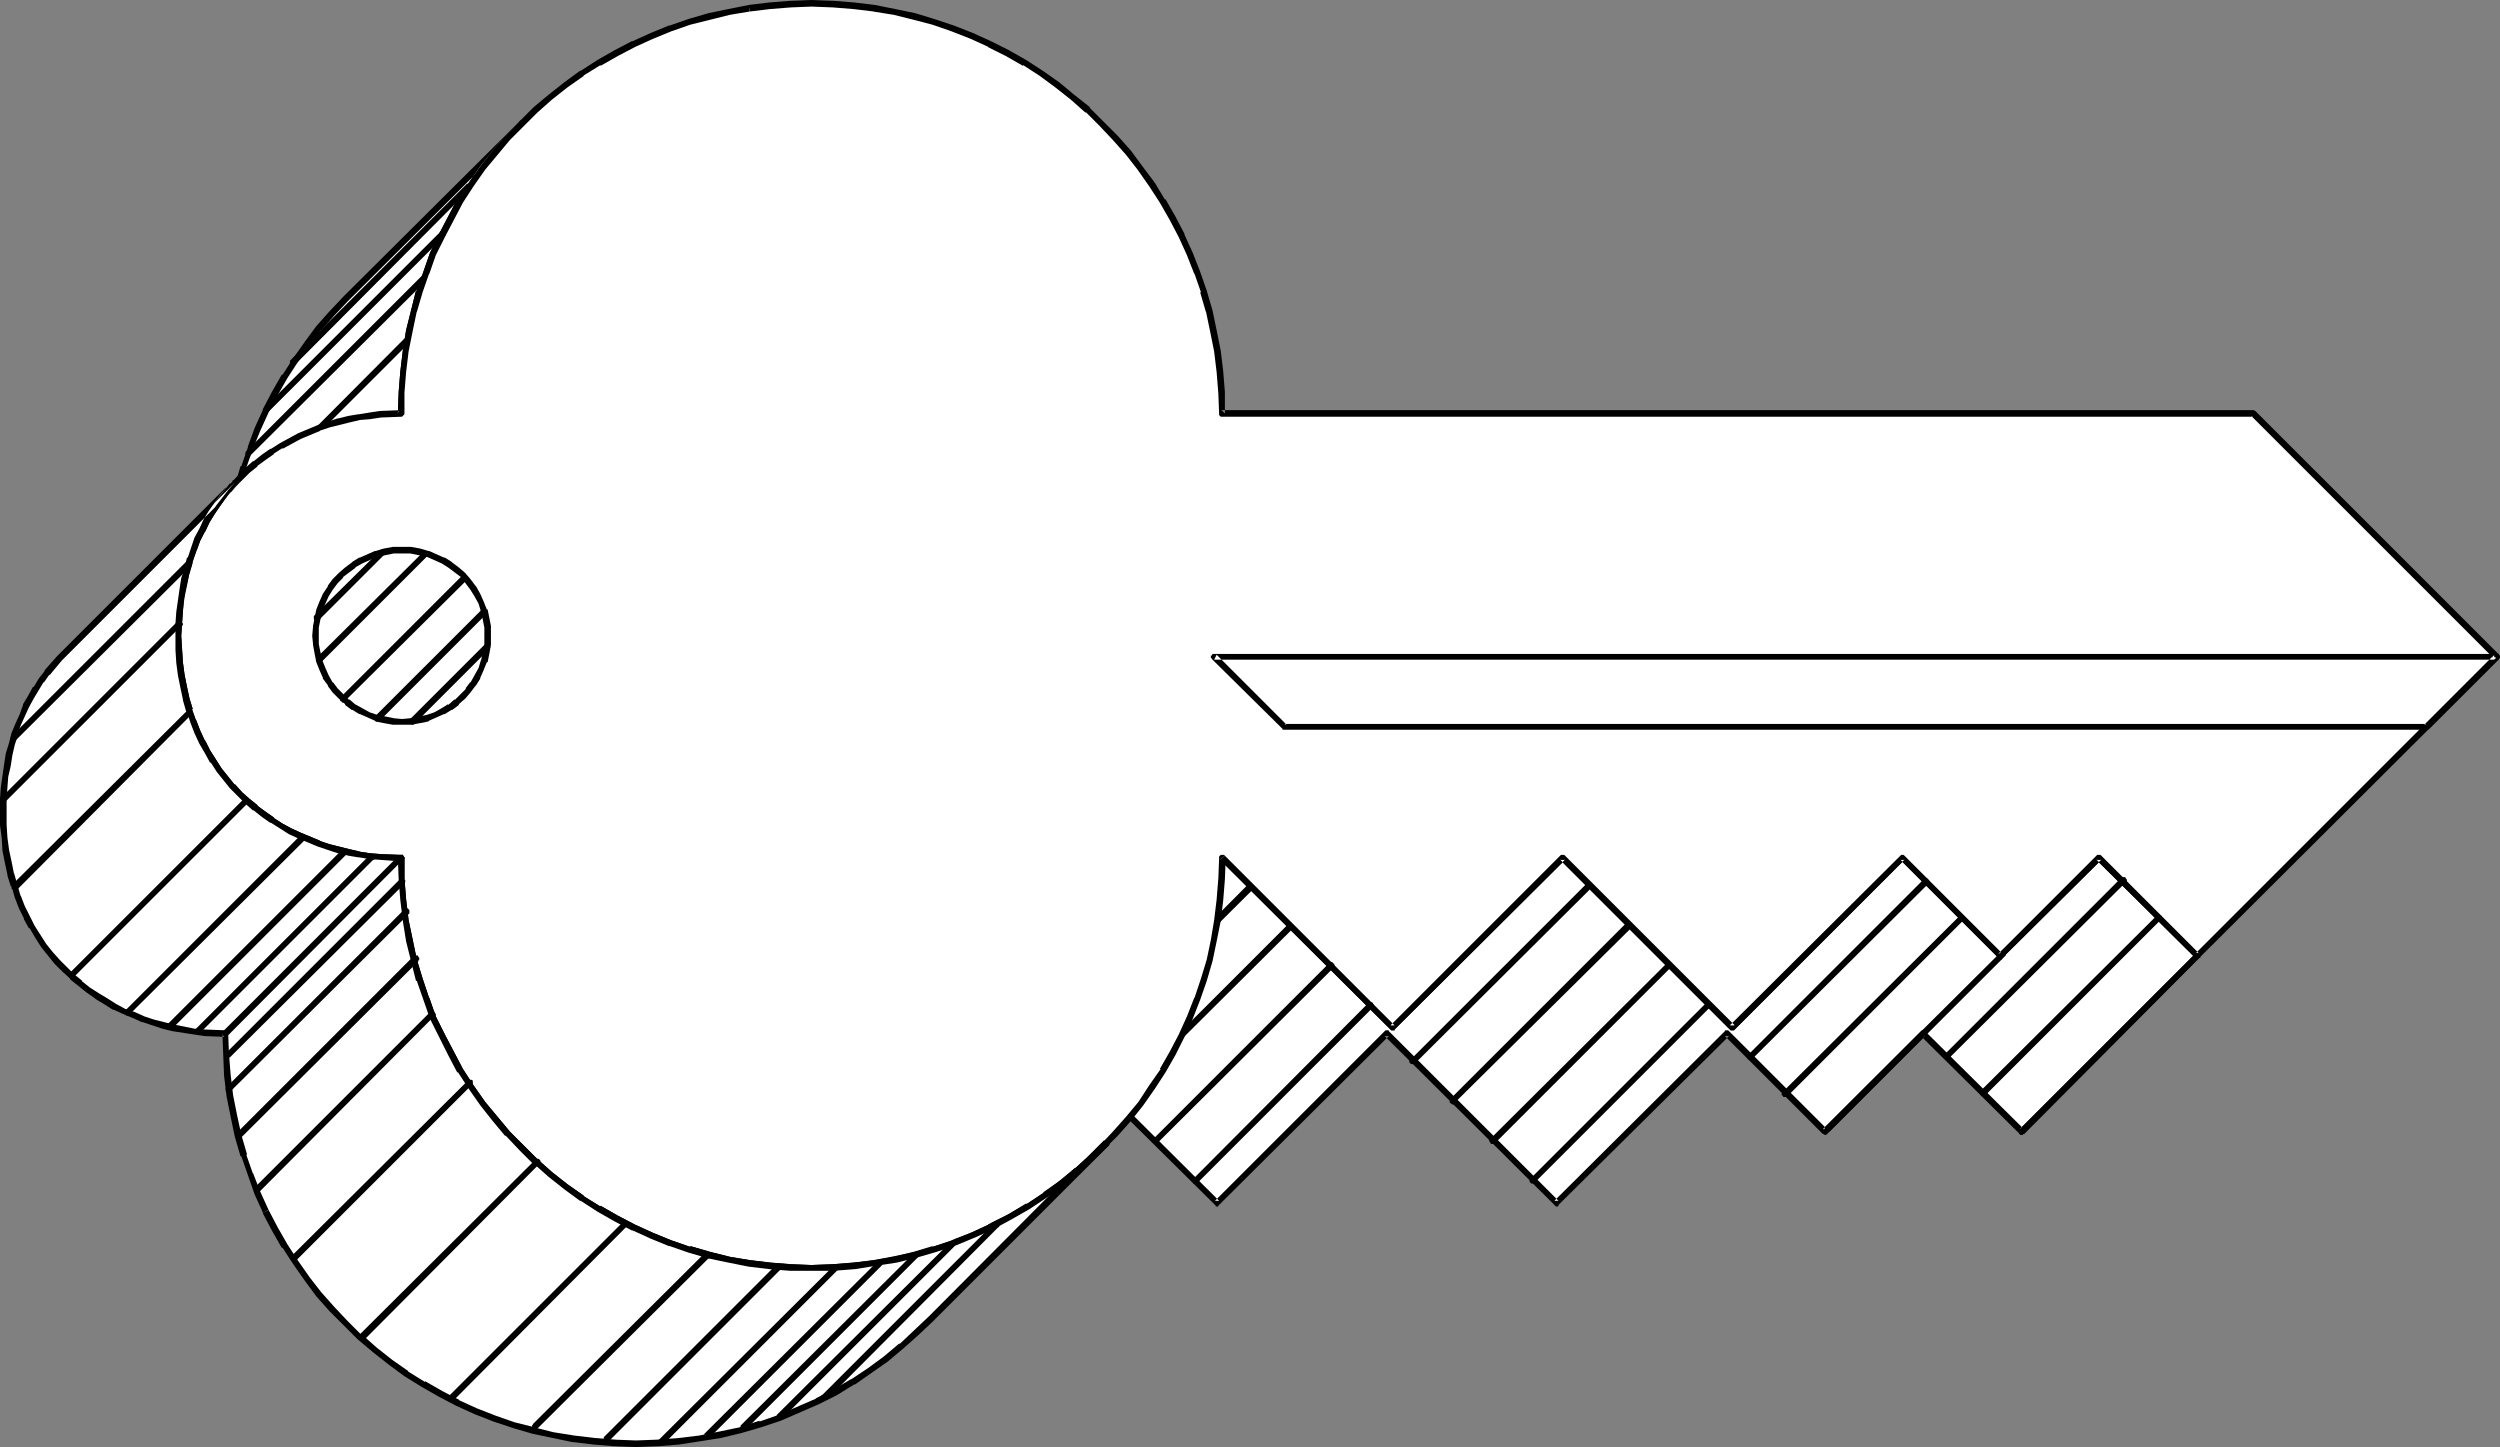 <?xml version="1.0" encoding="UTF-8" standalone="no"?>
<svg
   version="1.0"
   width="129.766mm"
   height="75.111mm"
   id="svg59"
   sodipodi:docname="Key 17.wmf"
   xmlns:inkscape="http://www.inkscape.org/namespaces/inkscape"
   xmlns:sodipodi="http://sodipodi.sourceforge.net/DTD/sodipodi-0.dtd"
   xmlns="http://www.w3.org/2000/svg"
   xmlns:svg="http://www.w3.org/2000/svg">
  <rect width="100%" height="100%" fill="#808080" stroke="none"/>
  <sodipodi:namedview
     id="namedview59"
     pagecolor="#ffffff"
     bordercolor="#000000"
     borderopacity="0.25"
     inkscape:showpageshadow="2"
     inkscape:pageopacity="0.0"
     inkscape:pagecheckerboard="0"
     inkscape:deskcolor="#d1d1d1"
     inkscape:document-units="mm" />
  <defs
     id="defs1">
    <pattern
       id="WMFhbasepattern"
       patternUnits="userSpaceOnUse"
       width="6"
       height="6"
       x="0"
       y="0" />
  </defs>
  <path
     style="fill:#ffffff;fill-opacity:1;fill-rule:evenodd;stroke:none"
     d="m 396.566,222.002 -19.23,-19.227 -19.23,19.227 -19.392,-19.227 -33.29,33.284 -33.29,-33.284 -33.451,33.284 -33.29,-33.284 34.421,-34.415 33.451,33.284 33.29,-33.284 33.29,33.284 33.29,-33.284 19.392,19.227 19.23,-19.227 19.23,19.227 z"
     id="path1" />
  <path
     style="fill:#000000;fill-opacity:1;fill-rule:evenodd;stroke:none"
     d="m 396.243,221.517 h 0.808 l -19.392,-19.227 v -0.162 h -0.162 -0.323 -0.162 l -0.162,0.162 -19.23,19.227 h 0.808 l -19.23,-19.227 -0.162,-0.162 h -0.162 -0.323 -0.162 v 0.162 l -33.451,33.284 h 0.808 l -33.29,-33.284 v -0.162 h -0.162 -0.323 -0.162 l -0.162,0.162 -33.29,33.284 h 0.808 l -33.451,-33.284 v 0.969 l 34.582,-34.577 h -0.97 l 33.451,33.284 0.162,0.162 v 0 h 0.485 0.162 v -0.162 l 33.451,-33.284 h -0.97 l 33.29,33.284 0.162,0.162 h 0.162 0.323 0.162 l 0.162,-0.162 33.29,-33.284 h -0.808 l 19.23,19.227 0.162,0.162 v 0.162 h 0.485 v -0.162 l 0.162,-0.162 19.392,-19.227 h -0.97 l 19.392,19.227 v -0.808 l -34.421,34.415 0.808,0.969 34.421,-34.577 h 0.162 v -0.162 -0.162 -0.162 -0.162 l -0.162,-0.162 -19.23,-19.227 -0.162,-0.162 h -0.162 -0.162 -0.162 -0.162 l -0.162,0.162 -19.23,19.227 h 0.808 l -19.23,-19.227 -0.162,-0.162 v 0 h -0.323 -0.162 v 0 l -0.162,0.162 -33.451,33.284 h 0.97 l -33.29,-33.284 -0.162,-0.162 h -0.162 -0.162 -0.162 -0.162 l -0.162,0.162 -33.29,33.284 h 0.808 l -33.29,-33.284 -0.162,-0.162 h -0.162 -0.162 -0.162 -0.162 l -0.162,0.162 -34.421,34.415 -0.162,0.162 v 0.162 0.162 0.162 0.162 l 0.162,0.162 33.451,33.123 0.162,0.162 v 0.162 h 0.162 0.323 v -0.162 l 0.162,-0.162 33.29,-33.123 h -0.808 l 33.29,33.123 0.162,0.162 0.162,0.162 h 0.162 0.162 l 0.162,-0.162 v -0.162 l 33.451,-33.123 h -0.808 l 19.23,19.227 h 0.162 l 0.162,0.162 h 0.162 0.162 l 0.162,-0.162 v 0 l 19.23,-19.227 h -0.808 l 19.392,19.227 v 0 l 0.162,0.162 h 0.162 0.162 l 0.162,-0.162 h 0.162 z"
     id="path2" />
  <path
     style="fill:#000000;fill-opacity:1;fill-rule:evenodd;stroke:none"
     d="m 245.955,174.338 0.162,-0.162 v -0.162 -0.323 -0.162 l -0.323,-0.323 h -0.162 -0.323 -0.162 l -0.162,0.162 -34.259,34.415 -0.162,0.162 h -0.162 v 0.485 l 0.162,0.162 0.162,0.162 h 0.162 0.323 0.162 l 0.162,-0.162 z"
     id="path3" />
  <path
     style="fill:#000000;fill-opacity:1;fill-rule:evenodd;stroke:none"
     d="m 253.712,182.093 0.162,-0.162 v -0.162 -0.323 -0.162 l -0.162,-0.162 -0.162,-0.162 h -0.323 l -0.162,0.162 h -0.162 l -34.421,34.415 -0.162,0.162 v 0.162 0.323 0.162 l 0.323,0.162 v 0.162 h 0.485 v -0.162 l 0.162,-0.162 z"
     id="path4" />
  <path
     style="fill:#ffffff;fill-opacity:1;fill-rule:evenodd;stroke:none"
     d="m 102.293,24.236 -2.747,2.908 -2.424,2.747 -2.424,3.07 -2.262,3.231 -2.101,3.231 -1.939,3.393 -1.778,3.393 -1.616,3.555 -1.454,3.716 -1.293,3.716 -1.131,3.878 -0.808,3.878 -0.808,3.878 -0.485,4.039 -0.162,4.201 -0.162,4.039 -34.421,34.415 v -4.201 l 0.323,-4.039 0.485,-4.039 0.808,-3.878 0.808,-3.878 1.131,-3.878 1.293,-3.716 1.454,-3.716 1.616,-3.555 1.778,-3.393 1.939,-3.393 2.101,-3.231 2.262,-3.231 2.262,-3.07 2.586,-2.908 2.747,-2.747 z"
     id="path5" />
  <path
     style="fill:#000000;fill-opacity:1;fill-rule:evenodd;stroke:none"
     d="m 102.777,24.721 -0.97,-0.808 -2.586,2.747 h -0.162 l -2.424,2.908 v 0 l -2.424,3.07 -2.262,3.231 v 0 l -2.101,3.231 h -0.162 l -1.778,3.393 -1.778,3.393 V 46.048 l -1.778,3.555 -1.293,3.716 v 0 l -1.293,3.716 h -0.162 l -0.97,3.878 v 0 l -0.97,3.878 -0.646,4.039 v 0 l -0.485,4.039 -0.323,4.039 v 0.162 l -0.162,4.039 0.162,-0.485 -34.421,34.577 0.97,0.323 0.162,-4.201 v 0.162 l 0.323,-4.039 0.485,-4.039 v 0 l 0.808,-3.878 0.808,-3.878 v 0 l 1.131,-3.878 h -0.162 l 1.293,-3.716 v 0 l 1.454,-3.555 1.616,-3.555 v 0 l 1.778,-3.393 1.939,-3.393 v 0 l 2.101,-3.231 v 0 l 2.262,-3.231 2.262,-3.07 v 0.162 l 2.586,-2.908 v 0 L 68.195,59.136 102.777,24.721 101.808,23.913 67.387,58.166 64.64,61.075 v 0 l -2.586,2.908 v 0 l -2.262,3.07 -2.262,3.231 v 0 l -2.101,3.231 h -0.162 l -1.939,3.393 -1.778,3.393 v 0.162 l -1.616,3.555 -1.293,3.555 v 0.162 l -1.293,3.716 h -0.162 l -1.131,3.878 v 0 l -0.808,3.878 -0.808,4.039 v 0 l -0.485,4.039 -0.162,4.039 v 0 l -0.162,4.201 v 0.162 0.162 l 0.162,0.162 0.162,0.162 v 0 h 0.323 0.162 v 0 l 0.162,-0.162 34.421,-34.415 0.162,-0.162 0.162,-0.162 v -0.162 -4.039 0 l 0.323,-4.039 0.485,-4.039 v 0 l 0.808,-3.878 0.808,-4.039 v 0.162 l 1.131,-3.878 v 0 l 1.293,-3.716 v 0.162 l 1.293,-3.716 1.778,-3.555 v 0 l 1.778,-3.393 1.778,-3.393 v 0 l 2.101,-3.231 v 0 l 2.262,-3.07 2.424,-3.07 v 0 l 2.424,-2.908 v 0 l 2.747,-2.747 v -0.162 l 0.162,-0.162 V 24.236 24.074 l -0.162,-0.162 v 0 l -0.162,-0.162 -0.162,-0.162 h -0.162 -0.162 l -0.162,0.162 -0.162,0.162 z"
     id="path6" />
  <path
     style="fill:#000000;fill-opacity:1;fill-rule:evenodd;stroke:none"
     d="M 44.925,100.983 H 44.763 v 0.162 0.323 0.162 l 0.323,0.323 v 0 h 0.485 v 0 L 45.733,101.791 80.154,67.376 80.315,67.215 V 67.053 66.73 66.568 L 80.154,66.407 79.992,66.245 h -0.485 v 0.162 h -0.162 z"
     id="path7" />
  <path
     style="fill:#000000;fill-opacity:1;fill-rule:evenodd;stroke:none"
     d="m 48.318,88.542 -0.162,0.162 v 0.162 0.323 0.162 l 0.323,0.162 h 0.162 0.323 0.162 V 89.35 L 83.709,54.935 V 54.773 h 0.162 v -0.485 h -0.162 l -0.162,-0.323 h -0.162 -0.323 -0.162 l -0.162,0.162 z"
     id="path8" />
  <path
     style="fill:#ffffff;fill-opacity:1;fill-rule:evenodd;stroke:none"
     d="m 239.814,168.359 -0.162,4.201 -0.323,4.039 -0.485,4.039 -0.646,3.878 -0.97,3.878 -1.131,3.878 -1.293,3.716 -1.293,3.716 -1.616,3.555 -1.778,3.393 -1.939,3.393 -2.262,3.231 -2.101,3.231 -2.424,2.908 -2.586,3.07 -2.586,2.747 -2.909,2.585 -2.909,2.585 -2.909,2.424 -3.232,2.262 -3.232,2.1 -3.394,1.777 -3.555,1.777 -3.555,1.777 -3.555,1.293 -3.878,1.293 -3.717,1.131 -3.878,0.808 -4.04,0.808 -4.04,0.485 -4.04,0.323 -4.202,0.162 -4.04,-0.162 -4.202,-0.323 -4.04,-0.485 -3.878,-0.808 -3.878,-0.808 -3.878,-1.131 -3.717,-1.293 -3.717,-1.293 -3.555,-1.777 -3.394,-1.777 -3.394,-1.777 -3.394,-2.1 -3.07,-2.262 -3.07,-2.424 -2.909,-2.585 -2.747,-2.585 -2.747,-2.747 -2.424,-3.07 -2.424,-2.908 -2.262,-3.231 -2.101,-3.231 -1.939,-3.393 -1.778,-3.393 -1.616,-3.555 -1.454,-3.716 -1.293,-3.716 -1.131,-3.878 -0.808,-3.878 -0.808,-3.878 -0.485,-4.039 -0.162,-4.039 -0.162,-4.201 -4.202,-0.162 -2.101,-0.323 -1.939,-0.162 -2.101,-0.485 -1.939,-0.485 -1.939,-0.646 -1.939,-0.646 -1.939,-0.646 -1.939,-0.808 -1.778,-0.969 -1.778,-0.969 -1.778,-1.131 -1.616,-1.131 -1.616,-1.293 -1.454,-1.293 -1.616,-1.454 -1.454,-1.454 -1.293,-1.616 -1.293,-1.616 -1.131,-1.777 -1.131,-1.777 -0.97,-1.939 -0.97,-1.939 -0.808,-2.1 -0.808,-2.262 -0.646,-2.1 -0.485,-2.424 -0.485,-2.262 -0.323,-2.585 -0.162,-2.585 v -2.585 -2.585 l 0.162,-2.585 0.323,-2.424 0.485,-2.424 0.485,-2.262 0.646,-2.262 0.808,-2.1 0.808,-2.1 0.97,-2.1 0.97,-1.939 1.131,-1.777 1.131,-1.777 1.293,-1.616 1.293,-1.616 1.454,-1.454 1.616,-1.454 1.454,-1.293 1.616,-1.293 1.616,-1.131 1.778,-1.131 1.778,-0.969 1.778,-0.969 1.939,-0.808 1.939,-0.646 1.939,-0.808 1.939,-0.485 1.939,-0.485 2.101,-0.323 1.939,-0.323 2.101,-0.323 4.202,-0.162 0.162,-4.201 0.162,-4.039 0.485,-4.039 0.808,-3.878 0.808,-3.878 1.131,-3.878 1.293,-3.716 1.454,-3.716 1.616,-3.555 1.778,-3.393 1.939,-3.393 2.101,-3.231 2.262,-3.231 2.424,-3.07 2.424,-2.908 2.747,-2.747 2.747,-2.585 2.909,-2.585 3.07,-2.424 3.07,-2.262 3.394,-2.1 3.394,-1.777 3.394,-1.777 3.555,-1.777 3.717,-1.293 3.717,-1.293 3.878,-1.131 3.878,-0.969 3.878,-0.646 4.04,-0.485 4.202,-0.323 4.04,-0.162 4.202,0.162 4.04,0.323 4.04,0.485 4.04,0.646 3.878,0.969 3.717,1.131 3.717,1.293 3.717,1.293 3.555,1.777 3.555,1.777 3.394,1.777 3.232,2.1 3.232,2.262 2.909,2.424 2.909,2.585 2.747,2.585 2.747,2.747 2.586,2.908 2.262,3.07 2.262,3.231 2.101,3.231 1.939,3.393 1.778,3.393 1.616,3.555 1.454,3.716 1.293,3.716 1.131,3.878 0.808,3.878 0.808,3.878 0.485,4.039 0.323,4.039 v 4.201 H 441.976 l 47.834,47.826 -58.822,58.651 -19.23,-19.227 -19.23,19.227 -19.392,-19.227 -33.29,33.284 -33.29,-33.284 -33.29,33.284 z"
     id="path9" />
  <path
     style="fill:#000000;fill-opacity:1;fill-rule:evenodd;stroke:none"
     d="m 240.299,167.875 -0.162,-0.162 h -0.162 -0.323 -0.162 l -0.323,0.323 v 0.162 0.162 l -0.162,4.201 v -0.162 l -0.323,4.039 -0.485,4.039 v 0 l -0.646,3.878 -0.808,3.878 v 0 l -1.131,3.716 v 0 l -1.293,3.878 v -0.162 l -1.454,3.716 -1.616,3.555 v 0 l -1.778,3.393 -1.939,3.393 h 0.162 l -2.262,3.231 -2.101,3.231 -2.424,2.908 v 0 l -2.586,2.908 v 0 l -2.586,2.747 -2.747,2.747 v -0.162 l -2.909,2.585 v 0 l -3.07,2.424 -3.07,2.262 v 0 l -3.232,2.1 v -0.162 l -3.394,1.939 -3.555,1.777 h 0.162 l -3.555,1.616 -3.717,1.454 h 0.162 l -3.878,1.293 v -0.162 l -3.717,1.131 v 0 l -3.878,0.969 -4.04,0.646 h 0.162 l -4.04,0.485 -4.04,0.323 v 0 l -4.202,0.162 -4.04,-0.162 v 0 l -4.04,-0.323 -4.04,-0.485 v 0 l -3.878,-0.646 -3.878,-0.969 v 0 l -3.878,-1.131 v 0.162 l -3.717,-1.293 v 0 l -3.555,-1.454 -3.555,-1.616 v 0 l -3.394,-1.777 -3.394,-1.939 v 0.162 l -3.394,-2.1 h 0.162 l -3.232,-2.262 -3.07,-2.424 -2.909,-2.585 0.162,0.162 -2.747,-2.747 -2.747,-2.747 v 0 l -2.424,-2.908 -2.424,-2.908 -2.262,-3.231 v 0 l -2.101,-3.231 v 0 l -1.778,-3.393 -1.778,-3.393 v 0 l -1.778,-3.555 -1.293,-3.716 v 0.162 l -1.293,-3.878 v 0 l -1.131,-3.716 v 0 l -0.808,-3.878 -0.808,-3.878 v 0 l -0.485,-4.039 -0.323,-4.039 v 0.162 -4.201 -0.162 l -0.162,-0.162 -0.162,-0.323 h -0.162 -0.162 l -4.202,-0.162 h 0.162 l -2.101,-0.162 -2.101,-0.323 h 0.162 l -2.101,-0.485 -1.939,-0.485 v 0 l -1.939,-0.485 v 0 l -1.939,-0.646 h 0.162 l -1.939,-0.808 -1.939,-0.808 v 0 l -1.778,-0.808 -1.778,-0.969 v 0 l -1.778,-1.131 h 0.162 l -1.616,-1.131 -1.778,-1.293 h 0.162 l -1.616,-1.293 v 0 l -1.454,-1.293 -1.454,-1.616 v 0.162 l -1.293,-1.616 -1.293,-1.616 -1.131,-1.777 v 0 l -1.131,-1.777 -0.97,-1.939 v 0.162 l -0.97,-2.1 -0.808,-2.1 v 0.162 l -0.808,-2.262 h 0.162 l -0.646,-2.1 v 0 l -0.485,-2.262 -0.485,-2.424 v 0 l -0.323,-2.424 -0.162,-2.585 v 0 l -0.162,-2.585 0.162,-2.585 v 0 l 0.162,-2.424 0.323,-2.585 v 0 l 0.485,-2.262 0.485,-2.424 v 0.162 l 0.646,-2.262 h -0.162 l 0.808,-2.1 v 0 l 0.808,-2.1 0.97,-1.939 v 0 l 0.97,-1.939 1.131,-1.777 v 0 l 1.131,-1.616 1.293,-1.777 1.293,-1.454 v 0 l 1.454,-1.454 1.454,-1.454 v 0 l 1.616,-1.293 h -0.162 l 1.778,-1.293 1.616,-1.131 H 53.651 l 1.778,-1.131 v 0.162 l 1.778,-0.969 1.778,-0.969 v 0 l 1.939,-0.808 1.939,-0.808 h -0.162 l 1.939,-0.646 v 0 l 1.939,-0.485 v 0 l 1.939,-0.485 2.101,-0.485 h -0.162 l 2.101,-0.162 2.101,-0.323 h -0.162 l 4.202,-0.162 h 0.162 l 0.162,-0.162 v 0 l 0.162,-0.162 0.162,-0.162 v -0.162 -4.201 0.162 l 0.323,-4.039 0.485,-4.039 v 0 l 0.808,-4.039 0.808,-3.878 v 0.162 l 1.131,-3.878 v 0 l 1.293,-3.716 v 0.162 l 1.293,-3.716 1.778,-3.555 v 0 l 1.778,-3.393 1.778,-3.393 v 0 l 2.101,-3.231 v 0 l 2.262,-3.231 2.424,-2.908 2.424,-2.908 v 0 l 2.747,-2.747 2.747,-2.747 -0.162,0.162 2.909,-2.585 3.07,-2.424 3.232,-2.262 h -0.162 l 3.394,-2.1 v 0.162 l 3.394,-1.939 3.394,-1.777 v 0 l 3.555,-1.616 3.555,-1.454 v 0 L 135.421,4.847 v 0 l 3.878,-0.969 v 0 l 3.878,-0.969 3.878,-0.646 v 0 l -0.162,-1.293 -4.04,0.808 -3.878,0.808 v 0 l -3.878,1.131 v 0 l -3.717,1.293 h -0.162 l -3.555,1.454 -3.555,1.616 h -0.162 l -3.394,1.777 -3.394,1.939 v 0 l -3.232,2.1 h -0.162 l -3.07,2.262 -3.07,2.424 -2.909,2.424 -0.162,0.162 -2.747,2.747 -2.586,2.747 h -0.162 l -2.424,2.908 -2.424,3.07 -2.262,3.231 v 0 l -2.101,3.231 h -0.162 l -1.778,3.393 -1.778,3.393 V 46.048 l -1.778,3.555 -1.293,3.716 v 0 l -1.293,3.716 h -0.162 l -0.97,3.878 v 0 l -0.97,3.878 -0.646,4.039 v 0 l -0.485,4.039 -0.323,4.039 v 0 l -0.162,4.201 0.646,-0.646 -4.202,0.162 v 0 l -2.101,0.323 -1.939,0.323 h -0.162 l -1.939,0.323 -1.939,0.485 h -0.162 l -1.939,0.646 v 0 L 62.378,83.372 v 0 l -1.939,0.808 -1.939,0.808 v 0 l -1.778,0.969 -1.778,0.969 v 0 l -1.778,1.131 h -0.162 l -1.616,1.131 -1.616,1.293 h -0.162 l -1.454,1.293 v 0 l -1.454,1.454 -1.454,1.616 h -0.162 l -1.293,1.616 -1.293,1.616 -1.131,1.777 h -0.162 l -0.97,1.939 -1.131,1.777 v 0.162 l -0.97,1.939 -0.808,2.1 v 0 l -0.646,2.262 h -0.162 l -0.646,2.1 v 0.162 l -0.485,2.262 -0.485,2.424 v 0 l -0.323,2.585 -0.162,2.424 v 0.162 2.585 2.585 0.162 l 0.162,2.585 0.323,2.424 v 0 l 0.485,2.424 0.485,2.262 v 0.162 l 0.646,2.262 h 0.162 l 0.646,2.1 v 0 l 0.808,2.1 0.97,2.1 v 0 l 1.131,1.939 0.97,1.777 h 0.162 l 1.131,1.777 1.293,1.616 1.293,1.616 0.162,0.162 1.454,1.454 1.454,1.454 v 0 l 1.454,1.293 h 0.162 l 1.616,1.293 1.616,1.131 h 0.162 l 1.778,1.131 v 0 l 1.778,1.131 1.778,0.808 v 0 l 1.939,0.808 1.939,0.808 v 0 l 1.939,0.646 v 0 l 1.939,0.646 h 0.162 l 1.939,0.485 1.939,0.323 h 0.162 l 1.939,0.323 2.101,0.162 v 0 l 4.202,0.323 -0.646,-0.646 0.162,4.201 v 0 l 0.323,4.039 0.485,4.039 v 0 l 0.646,4.039 0.97,3.878 v 0 l 0.97,3.878 h 0.162 l 1.293,3.716 v 0 l 1.293,3.716 1.778,3.555 v 0 l 1.778,3.555 1.778,3.393 h 0.162 l 2.101,3.231 v 0 l 2.262,3.231 2.424,3.07 2.424,2.908 h 0.162 l 2.586,2.747 2.747,2.747 h 0.162 l 2.909,2.585 3.07,2.424 3.07,2.262 h 0.162 l 3.232,2.1 v 0 l 3.394,1.939 3.394,1.777 h 0.162 l 3.555,1.616 3.555,1.454 h 0.162 l 3.717,1.293 v 0 l 3.878,1.131 v 0 l 3.878,0.808 4.04,0.808 v 0 l 4.04,0.485 4.04,0.323 h 0.162 4.04 4.202 0.162 l 4.04,-0.323 4.04,-0.485 v 0 l 4.04,-0.808 3.878,-0.808 v 0 l 3.717,-1.131 v 0 l 3.878,-1.293 v 0 l 3.717,-1.454 3.555,-1.616 v 0 l 3.555,-1.777 3.394,-1.939 v 0 l 3.232,-2.1 v 0 l 3.232,-2.262 3.07,-2.424 v 0 l 2.909,-2.585 v 0 l 2.747,-2.747 2.747,-2.747 v 0 l 2.586,-2.908 v 0 l 2.424,-3.07 2.262,-3.231 2.101,-3.231 v 0 l 1.939,-3.393 1.778,-3.555 v 0 l 1.616,-3.555 1.454,-3.716 v 0 l 1.293,-3.716 v 0 l 1.131,-3.878 v 0 l 0.808,-3.878 0.808,-4.039 v 0 l 0.485,-4.039 0.323,-4.039 v 0 l 0.162,-4.201 -1.131,0.323 z"
     id="path10" />
  <path
     style="fill:#000000;fill-opacity:1;fill-rule:evenodd;stroke:none"
     d="m 147.056,2.262 4.04,-0.485 4.04,-0.323 v 0 l 4.04,-0.162 4.202,0.162 v 0 l 4.04,0.323 4.04,0.485 h -0.162 l 4.04,0.646 3.878,0.969 v 0 l 3.717,0.969 v 0 l 3.717,1.293 v 0 l 3.717,1.454 3.555,1.616 h -0.162 l 3.555,1.777 3.394,1.939 v -0.162 l 3.232,2.1 v 0 l 3.07,2.262 3.07,2.424 2.909,2.585 v -0.162 l 2.747,2.747 2.586,2.747 v 0 l 2.586,2.908 2.262,2.908 2.262,3.231 v 0 l 2.101,3.231 v 0 l 1.939,3.393 1.778,3.393 v 0 l 1.616,3.555 1.454,3.716 v -0.162 l 1.293,3.716 h -0.162 l 1.131,3.878 V 61.075 l 0.808,3.878 0.808,4.039 v 0 l 0.485,4.039 0.323,4.039 v -0.162 l 0.162,4.201 v 0.162 0.162 l 0.323,0.323 h 0.162 202.323 l -0.323,-0.162 47.672,47.664 v -0.808 l -58.661,58.651 h 0.808 l -19.23,-19.227 -0.162,-0.162 h -0.162 -0.323 -0.162 l -0.162,0.162 -19.23,19.227 h 0.808 l -19.23,-19.227 -0.162,-0.162 v 0 h -0.485 v 0 l -0.162,0.162 -33.451,33.284 h 0.97 l -33.29,-33.284 -0.162,-0.162 h -0.162 -0.323 -0.162 l -0.162,0.162 -33.29,33.284 h 0.808 l -33.29,-33.284 -0.97,0.808 33.451,33.284 0.162,0.162 v 0 h 0.323 0.162 0.162 v -0.162 l 33.451,-33.284 h -0.97 l 33.29,33.284 0.162,0.162 h 0.162 0.162 0.162 0.162 l 0.162,-0.162 33.29,-33.284 h -0.808 l 19.23,19.227 0.162,0.162 v 0.162 h 0.323 0.162 v -0.162 l 0.162,-0.162 19.392,-19.227 h -0.97 l 19.392,19.227 v 0.162 l 0.162,0.162 h 0.162 0.162 l 0.162,-0.162 0.162,-0.162 58.822,-58.651 v -0.162 h 0.162 v -0.162 -0.323 h -0.162 V 128.451 L 442.46,80.625 h -0.162 V 80.464 h -0.323 -202.323 l 0.646,0.646 v -4.201 0 l -0.323,-4.039 -0.485,-4.039 v 0 l -0.808,-4.039 -0.808,-3.878 v 0 l -1.131,-3.878 v 0 l -1.293,-3.716 v 0 l -1.454,-3.716 -1.616,-3.555 v -0.162 l -1.778,-3.393 -1.939,-3.393 h -0.162 l -1.939,-3.231 v 0 l -2.424,-3.231 -2.262,-3.07 -2.586,-2.908 v 0 l -2.747,-2.747 -2.747,-2.747 v -0.162 l -3.07,-2.424 -2.909,-2.424 -3.232,-2.262 v 0 l -3.232,-2.1 v 0 l -3.394,-1.939 -3.555,-1.777 v 0 l -3.555,-1.616 -3.717,-1.454 v 0 l -3.878,-1.293 v 0 L 179.537,2.585 v 0 L 175.659,1.777 171.619,0.969 v 0 l -4.04,-0.485 -4.04,-0.323 h -0.162 L 159.176,0 l -4.04,0.162 h -0.162 l -4.04,0.323 -4.04,0.485 v 0 z"
     id="path11" />
  <path
     style="fill:#ffffff;fill-opacity:1;fill-rule:evenodd;stroke:none"
     d="m 78.861,141.538 h 1.778 l 1.616,-0.323 1.616,-0.323 1.616,-0.646 1.454,-0.646 1.293,-0.808 1.293,-0.969 1.293,-1.131 0.97,-1.293 0.97,-1.131 0.97,-1.454 0.646,-1.454 0.646,-1.616 0.323,-1.616 0.323,-1.777 v -1.616 -1.777 l -0.323,-1.616 -0.323,-1.616 -0.646,-1.616 -0.646,-1.454 -0.97,-1.293 -0.97,-1.293 -0.97,-1.293 -1.293,-0.969 -1.293,-0.969 -1.293,-0.969 -1.454,-0.646 -1.616,-0.646 -1.616,-0.323 -1.616,-0.323 h -1.778 -1.778 l -1.616,0.323 -1.616,0.323 -1.616,0.646 -1.454,0.646 -1.293,0.969 -1.293,0.969 -1.293,0.969 -1.131,1.293 -0.97,1.293 -0.808,1.293 -0.646,1.454 -0.646,1.616 -0.323,1.616 -0.323,1.616 -0.162,1.777 0.162,1.616 0.323,1.777 0.323,1.616 0.646,1.616 0.646,1.454 0.808,1.454 0.97,1.131 1.131,1.293 1.293,1.131 1.293,0.969 1.293,0.808 1.454,0.646 1.616,0.646 1.616,0.323 1.616,0.323 z"
     id="path12" />
  <path
     style="fill:#000000;fill-opacity:1;fill-rule:evenodd;stroke:none"
     d="m 78.861,142.185 h 1.778 v 0 l 1.778,-0.323 1.616,-0.323 0.162,-0.162 1.454,-0.646 1.454,-0.646 h 0.162 l 1.293,-0.808 h 0.162 l 1.293,-0.969 v -0.162 l 1.293,-1.131 0.97,-1.131 v 0 l 0.97,-1.293 0.162,-0.162 0.808,-1.293 v -0.162 l 0.646,-1.454 0.646,-1.616 h 0.162 l 0.323,-1.616 0.323,-1.777 v -0.162 -1.616 -1.777 -0.162 l -0.323,-1.616 -0.323,-1.616 h -0.162 l -0.646,-1.616 -0.646,-1.454 v 0 l -0.808,-1.454 -0.162,-0.162 -0.97,-1.293 -0.97,-1.131 -0.162,-0.162 -1.131,-0.969 -1.293,-0.969 -0.162,-0.162 -1.293,-0.808 h -0.162 l -1.454,-0.646 -1.454,-0.646 h -0.162 l -1.616,-0.485 -1.778,-0.323 v 0 h -1.778 -1.778 v 0 l -1.778,0.323 -1.616,0.485 h -0.162 l -1.454,0.646 -1.454,0.646 h -0.162 l -1.293,0.808 -0.162,0.162 -1.293,0.969 -1.131,0.969 -0.162,0.162 -1.131,1.131 v 0 l -0.97,1.293 v 0.162 l -0.97,1.454 v 0 l -0.646,1.454 -0.646,1.616 v 0 l -0.323,1.616 -0.323,1.616 v 0.162 l -0.162,1.777 0.162,1.616 v 0.162 l 0.323,1.777 0.323,1.616 v 0 l 0.646,1.616 0.646,1.454 v 0.162 l 0.97,1.293 v 0.162 l 0.97,1.293 v 0 l 1.131,1.131 1.293,1.131 v 0.162 l 1.293,0.969 h 0.162 l 1.293,0.808 h 0.162 l 1.454,0.646 1.454,0.646 0.162,0.162 1.616,0.323 1.778,0.323 v 0 h 1.778 v -1.131 l -1.778,-0.162 h 0.162 l -1.616,-0.323 -1.616,-0.323 v 0 l -1.454,-0.485 -1.454,-0.808 v 0 l -1.454,-0.808 0.162,0.162 -1.293,-1.131 v 0.162 l -1.131,-1.131 -1.131,-1.131 v 0 l -0.97,-1.293 v 0.162 l -0.808,-1.454 v 0 l -0.646,-1.454 -0.646,-1.616 0.162,0.162 -0.485,-1.616 -0.323,-1.616 v 0 -1.616 -1.777 0.162 l 0.323,-1.616 0.485,-1.616 -0.162,0.162 0.646,-1.616 0.646,-1.454 v 0 l 0.808,-1.293 v 0 l 0.97,-1.293 v 0 l 1.131,-1.131 h -0.162 l 1.293,-0.969 1.293,-0.969 h -0.162 l 1.454,-0.808 v 0 l 1.454,-0.646 1.454,-0.646 v 0 l 1.616,-0.323 1.616,-0.323 h -0.162 1.778 1.778 -0.162 l 1.616,0.323 1.616,0.323 v 0 l 1.454,0.646 1.454,0.646 v 0 l 1.293,0.808 v 0 l 1.293,0.969 1.293,0.969 -0.162,-0.162 0.97,1.293 0.97,1.293 v 0 l 0.808,1.293 v 0 l 0.808,1.454 0.485,1.616 v -0.162 l 0.323,1.616 0.323,1.616 v -0.162 1.777 1.616 0 l -0.323,1.616 -0.323,1.616 v -0.162 l -0.485,1.616 -0.808,1.454 v 0 l -0.808,1.454 v -0.162 l -0.97,1.293 h 0.162 l -1.131,1.131 -1.131,1.131 v -0.162 l -1.293,1.131 v -0.162 l -1.293,0.808 v 0 l -1.454,0.808 -1.454,0.485 v 0 l -1.616,0.323 -1.616,0.323 h 0.162 l -1.778,0.162 z"
     id="path13" />
  <path
     style="fill:#ffffff;fill-opacity:1;fill-rule:evenodd;stroke:none"
     d="M 489.809,128.936 H 238.198 l 13.736,13.572 h 224.139 z"
     id="path14" />
  <path
     style="fill:#000000;fill-opacity:1;fill-rule:evenodd;stroke:none"
     d="m 490.294,129.259 v -0.162 h 0.162 v -0.485 h -0.162 l -0.162,-0.323 h -0.162 -251.934 -0.162 l -0.162,0.323 h -0.162 v 0.485 h 0.162 v 0.162 l 13.898,13.734 v 0.162 h 0.162 224.462 0.162 l 0.162,-0.162 13.736,-13.734 -0.97,-0.808 -13.736,13.734 0.485,-0.162 H 251.934 l 0.485,0.162 -13.736,-13.734 -0.485,0.969 h 251.611 l -0.485,-0.969 z"
     id="path15" />
  <path
     style="fill:#ffffff;fill-opacity:1;fill-rule:evenodd;stroke:none"
     d="m 217.029,224.264 -2.747,2.747 -3.07,2.585 -3.07,2.585 -3.07,2.262 -3.394,2.262 -3.394,1.939 -3.555,1.777 -3.555,1.777 -3.717,1.454 -3.878,1.454 -3.878,0.969 -3.878,0.969 -4.04,0.808 -4.202,0.485 -4.04,0.323 -4.363,0.162 -4.04,-0.162 -4.202,-0.323 -4.04,-0.485 -3.878,-0.808 -3.878,-0.808 -3.878,-1.131 -3.717,-1.293 -3.717,-1.293 -3.555,-1.777 -3.394,-1.777 -3.394,-1.777 -3.394,-2.1 -3.07,-2.262 -3.07,-2.424 -2.909,-2.585 -2.747,-2.585 -2.747,-2.747 -2.424,-3.07 -2.424,-2.908 -2.262,-3.231 -2.101,-3.231 -1.939,-3.393 -1.778,-3.393 -1.616,-3.555 -1.454,-3.716 -1.293,-3.716 -1.131,-3.878 -0.808,-3.878 -0.808,-3.878 -0.485,-4.039 -0.162,-4.039 -0.162,-4.201 -4.202,-0.162 -2.101,-0.323 -1.939,-0.162 -2.101,-0.485 -1.939,-0.485 -1.939,-0.646 -1.939,-0.646 -1.939,-0.646 -1.939,-0.808 -1.778,-0.969 -1.778,-0.969 -1.778,-1.131 -1.616,-1.131 -1.616,-1.293 -1.454,-1.293 -1.616,-1.454 -1.454,-1.454 -1.293,-1.616 -1.293,-1.616 -1.131,-1.777 -1.131,-1.777 -0.97,-1.939 -0.97,-1.939 -0.808,-2.1 -0.808,-2.262 -0.646,-2.1 -0.485,-2.424 -0.485,-2.262 -0.323,-2.585 -0.162,-2.585 v -2.585 -2.262 l 0.162,-2.424 0.162,-2.1 0.485,-2.262 0.323,-2.1 0.485,-1.939 0.646,-2.1 0.646,-1.939 0.808,-1.777 0.808,-1.777 0.97,-1.777 0.97,-1.616 0.97,-1.616 1.131,-1.454 1.131,-1.454 1.293,-1.454 -34.421,34.415 -2.424,2.908 -1.131,1.454 -0.97,1.616 -0.97,1.616 -0.97,1.777 -0.808,1.777 -0.808,1.777 -0.646,1.939 -0.646,1.939 -0.485,2.1 -0.323,2.1 -0.485,2.1 -0.162,2.262 -0.162,2.262 v 2.424 2.585 l 0.162,2.585 0.323,2.424 0.485,2.424 0.485,2.262 0.646,2.262 0.808,2.262 0.808,1.939 0.97,2.1 0.97,1.939 1.131,1.777 1.131,1.777 1.293,1.616 1.293,1.616 1.454,1.454 1.616,1.454 1.454,1.293 1.616,1.293 1.778,1.131 1.616,1.131 1.778,0.969 1.939,0.969 1.778,0.808 1.939,0.646 1.939,0.808 1.939,0.485 1.939,0.485 4.04,0.808 2.101,0.162 4.202,0.162 v 4.201 l 0.323,4.039 0.485,4.039 0.808,3.878 0.808,3.878 1.131,3.878 1.293,3.716 1.454,3.716 1.616,3.555 1.778,3.393 1.939,3.393 2.101,3.231 2.262,3.231 2.262,2.908 2.586,3.07 2.747,2.747 2.747,2.585 2.909,2.585 3.07,2.424 3.07,2.262 3.394,2.1 3.394,1.777 3.394,1.777 3.555,1.777 3.717,1.293 3.717,1.293 3.878,1.131 3.878,0.969 3.878,0.646 4.04,0.485 4.04,0.323 4.202,0.162 4.202,-0.162 4.202,-0.323 4.202,-0.485 4.04,-0.808 3.878,-0.969 3.878,-1.131 3.878,-1.293 3.717,-1.454 3.555,-1.616 3.555,-1.939 3.394,-1.939 3.394,-2.262 3.232,-2.262 3.07,-2.585 2.909,-2.585 2.747,-2.747 z"
     id="path16" />
  <path
     style="fill:#000000;fill-opacity:1;fill-rule:evenodd;stroke:none"
     d="m 217.513,224.749 0.162,-0.162 v -0.162 -0.323 -0.162 l -0.323,-0.162 -0.162,-0.162 h -0.323 l -0.162,0.162 h -0.162 l -2.747,2.747 -2.909,2.747 v -0.162 l -3.07,2.585 -3.232,2.262 h 0.162 l -3.394,2.262 v -0.162 l -3.394,2.1 -3.555,1.777 h 0.162 l -3.717,1.777 -3.717,1.454 h 0.162 l -3.878,1.293 v 0 l -3.878,1.131 v 0 l -3.878,0.808 -4.04,0.808 v 0 l -4.04,0.485 -4.202,0.323 h 0.162 l -4.363,0.162 -4.04,-0.162 v 0 l -4.04,-0.323 -4.04,-0.485 v 0 l -3.878,-0.646 -3.878,-0.969 v 0 l -3.878,-1.131 v 0.162 l -3.717,-1.293 v 0 l -3.555,-1.454 -3.555,-1.616 v 0 l -3.394,-1.777 -3.394,-1.939 v 0.162 l -3.394,-2.1 h 0.162 l -3.232,-2.262 -3.07,-2.424 -2.909,-2.585 0.162,0.162 -2.747,-2.747 -2.747,-2.747 v 0 l -2.424,-2.908 -2.424,-2.908 -2.262,-3.231 v 0 l -2.101,-3.231 v 0 l -1.778,-3.393 -1.778,-3.393 v 0 l -1.778,-3.555 -1.293,-3.716 v 0.162 l -1.293,-3.878 v 0 l -1.131,-3.716 v 0 l -0.808,-3.878 -0.808,-3.878 v 0 l -0.485,-4.039 -0.323,-4.039 v 0.162 -4.201 -0.162 l -0.162,-0.162 -0.162,-0.323 h -0.162 -0.162 l -4.202,-0.162 h 0.162 l -2.101,-0.162 -2.101,-0.323 h 0.162 l -2.101,-0.485 -1.939,-0.485 v 0 l -1.939,-0.485 v 0 l -1.939,-0.646 h 0.162 l -1.939,-0.808 -1.939,-0.808 v 0 l -1.778,-0.808 -1.778,-0.969 v 0 l -1.778,-1.131 h 0.162 l -1.616,-1.131 -1.778,-1.293 h 0.162 l -1.616,-1.293 v 0 l -1.454,-1.293 -1.454,-1.616 v 0.162 l -1.293,-1.616 -1.293,-1.616 -1.131,-1.777 v 0 l -1.131,-1.777 -0.97,-1.939 v 0.162 l -0.97,-2.1 -0.808,-2.1 v 0.162 l -0.808,-2.262 h 0.162 l -0.646,-2.1 v 0 l -0.485,-2.262 -0.485,-2.424 v 0 l -0.323,-2.424 -0.162,-2.585 v 0 l -0.162,-2.585 0.162,-2.262 v 0 l 0.162,-2.262 0.162,-2.262 v 0 l 0.323,-2.1 0.485,-2.1 0.485,-2.1 v 0.162 l 0.646,-2.1 v 0 l 0.646,-1.939 v 0.162 l 0.646,-1.939 0.97,-1.777 v 0.162 l 0.808,-1.777 0.97,-1.616 v 0 l 0.97,-1.454 1.131,-1.616 1.131,-1.454 v 0.162 l 1.293,-1.454 V 95.005 l 0.162,-0.162 V 94.682 L 46.541,94.52 v -0.162 -0.162 h -0.323 v 0 h -0.162 -0.162 -0.162 l -0.162,0.162 -34.421,34.415 v 0 l -2.424,2.747 v 0.162 l -1.131,1.454 v 0 l -0.97,1.616 H 6.464 l -0.97,1.777 -0.97,1.616 v 0.162 l -0.646,1.777 -0.808,1.777 v 0 l -0.808,1.939 v 0 l -0.485,1.939 -0.646,2.1 v 0 l -0.323,2.1 -0.323,2.262 v 0 L 0.162,154.464 0,156.726 v 0 2.424 2.585 0.162 l 0.323,2.424 0.162,2.585 v 0 l 0.485,2.424 0.485,2.262 v 0.162 l 0.646,2.1 h 0.162 l 0.646,2.262 v 0 l 0.808,2.1 0.97,1.939 v 0.162 l 0.97,1.777 h 0.162 l 1.131,1.939 1.131,1.777 v 0 l 1.293,1.616 1.293,1.616 0.162,0.162 1.454,1.454 1.454,1.293 v 0.162 l 1.616,1.293 v 0 l 1.616,1.293 1.616,1.131 0.162,0.162 1.616,0.969 1.778,1.131 h 0.162 l 1.778,0.808 1.939,0.808 1.778,0.808 h 0.162 l 1.939,0.646 v 0 l 1.939,0.646 v 0 l 1.939,0.485 4.202,0.646 v 0 l 2.101,0.323 v 0 l 4.202,0.162 -0.646,-0.646 0.162,4.201 v 0 l 0.162,4.039 0.485,4.039 v 0 l 0.808,4.039 0.808,3.878 v 0 l 1.131,3.878 h 0.162 l 1.293,3.716 v 0 l 1.293,3.716 1.616,3.555 v 0.162 l 1.131,-0.646 v 0 l -1.616,-3.555 -1.454,-3.716 v 0.162 l -1.293,-3.716 h 0.162 l -1.131,-3.878 v 0 l -0.808,-3.716 -0.808,-4.039 v 0 l -0.485,-4.039 -0.323,-4.039 v 0.162 l -0.162,-4.201 v -0.162 -0.162 l -0.162,-0.162 h -0.162 v -0.162 h -0.162 l -4.202,-0.162 h 0.162 l -2.101,-0.162 v 0 l -4.04,-0.808 -1.939,-0.485 v 0 l -1.939,-0.485 v 0 l -1.939,-0.646 v 0 l -1.778,-0.808 -1.939,-0.646 -1.778,-0.969 v 0 l -1.778,-1.131 -1.616,-0.969 v 0 l -1.778,-1.131 -1.616,-1.293 h 0.162 l -1.616,-1.293 v 0 l -1.454,-1.454 -1.454,-1.454 0.162,0.162 -1.454,-1.616 -1.293,-1.616 v 0 l -1.131,-1.777 -1.131,-1.777 v 0 l -0.97,-1.939 v 0 l -0.97,-1.939 -0.808,-2.1 v 0.162 l -0.646,-2.262 v 0 l -0.646,-2.262 v 0.162 l -0.485,-2.424 -0.485,-2.262 v 0 l -0.323,-2.424 -0.162,-2.585 v 0 -2.585 -2.424 0.162 l 0.162,-2.424 0.162,-2.1 v 0 l 0.485,-2.1 0.323,-2.1 v 0 l 0.485,-2.1 0.646,-1.939 H 3.394 l 0.646,-1.777 v 0 l 0.808,-1.777 0.808,-1.777 v 0 l 0.97,-1.777 0.97,-1.616 v 0 l 0.97,-1.616 v 0.162 l 1.131,-1.616 v 0.162 l 2.424,-2.908 v 0 L 46.541,95.167 45.571,94.359 44.278,95.651 v 0.162 l -1.131,1.293 -1.131,1.616 -1.131,1.616 v 0 l -0.97,1.616 -0.808,1.777 v 0 l -0.97,1.777 -0.646,1.939 v 0 l -0.646,1.939 h -0.162 l -0.485,1.939 v 0.162 l -0.646,1.939 -0.323,2.1 -0.323,2.262 v 0 l -0.323,2.262 -0.162,2.262 v 0.162 2.262 2.585 0.162 l 0.162,2.585 0.323,2.424 v 0 l 0.485,2.424 0.485,2.262 v 0.162 l 0.646,2.262 h 0.162 l 0.646,2.1 v 0 l 0.808,2.1 0.97,2.1 v 0 l 1.131,1.939 0.97,1.777 h 0.162 l 1.131,1.777 1.293,1.616 1.293,1.616 0.162,0.162 1.454,1.454 1.454,1.454 v 0 l 1.454,1.293 h 0.162 l 1.616,1.293 1.616,1.131 h 0.162 l 1.778,1.131 v 0 l 1.778,1.131 1.778,0.808 v 0 l 1.939,0.808 1.939,0.808 v 0 l 1.939,0.646 v 0 l 1.939,0.646 h 0.162 l 1.939,0.485 1.939,0.323 h 0.162 l 1.939,0.323 2.101,0.162 v 0 l 4.202,0.323 -0.646,-0.646 0.162,4.201 v 0 l 0.323,4.039 0.485,4.039 v 0 l 0.646,4.039 0.97,3.878 v 0 l 0.97,3.878 h 0.162 l 1.293,3.716 v 0 l 1.293,3.716 1.778,3.555 v 0 l 1.778,3.555 1.778,3.393 h 0.162 l 2.101,3.231 v 0 l 2.262,3.231 2.424,3.07 2.424,2.908 h 0.162 l 2.586,2.747 2.747,2.747 h 0.162 l 2.909,2.585 3.07,2.424 3.07,2.262 h 0.162 l 3.232,2.1 v 0 l 3.394,1.939 3.394,1.777 h 0.162 l 3.555,1.616 3.555,1.454 h 0.162 l 3.717,1.293 v 0 l 3.878,1.131 v 0 l 3.878,0.808 4.04,0.808 v 0 l 4.04,0.485 4.04,0.323 h 0.162 4.04 4.363 v 0 l 4.202,-0.323 4.04,-0.646 v 0 l 4.202,-0.646 3.878,-0.969 v 0 l 3.878,-1.131 v 0 l 3.878,-1.293 v 0 l 3.878,-1.616 3.555,-1.616 v 0 l 3.555,-1.939 3.394,-1.939 v 0 l 3.394,-2.262 v 0 l 3.232,-2.262 3.07,-2.585 v 0 l 2.909,-2.585 2.909,-2.747 -0.97,-0.969 z"
     id="path17" />
  <path
     style="fill:#000000;fill-opacity:1;fill-rule:evenodd;stroke:none"
     d="m 51.55,237.998 1.778,3.393 1.939,3.393 h 0.162 l 2.101,3.231 v 0 l 2.262,3.231 2.262,3.07 2.586,2.908 v 0 l 2.747,2.747 2.747,2.747 v 0 l 3.07,2.585 3.07,2.424 3.07,2.262 v 0 l 3.394,2.1 v 0 l 3.394,1.939 3.394,1.777 v 0 l 3.555,1.616 3.717,1.454 v 0 l 3.878,1.293 v 0 l 3.878,1.131 v 0 l 3.878,0.808 3.878,0.808 h 0.162 l 4.04,0.485 4.04,0.323 v 0 l 4.202,0.162 4.202,-0.162 h 0.162 l 4.04,-0.323 4.202,-0.646 v 0 l 4.04,-0.646 4.04,-0.969 v 0 l 3.878,-1.131 v 0 l 3.878,-1.293 v 0 l 3.717,-1.616 3.717,-1.616 v 0 l 3.555,-1.777 3.394,-2.1 h 0.162 l 3.232,-2.262 3.232,-2.262 3.07,-2.585 v 0 l 2.909,-2.585 2.909,-2.747 34.421,-34.415 -0.97,-0.969 -34.259,34.415 -2.909,2.747 -2.909,2.747 v -0.162 l -3.07,2.585 -3.07,2.262 -3.394,2.262 0.162,-0.162 -3.555,2.1 -3.555,1.777 h 0.162 l -3.717,1.616 -3.717,1.616 v 0 l -3.717,1.293 V 278.714 l -3.878,1.293 v 0 l -3.878,0.808 -4.04,0.808 v 0 l -4.04,0.485 -4.202,0.323 v 0 l -4.202,0.162 -4.202,-0.162 h 0.162 l -4.04,-0.323 -4.04,-0.485 v 0 l -4.04,-0.646 -3.878,-0.969 h 0.162 l -3.878,-0.969 v 0 l -3.717,-1.293 v 0 l -3.717,-1.454 -3.555,-1.616 h 0.162 l -3.394,-1.777 -3.394,-1.939 v 0.162 L 79.992,269.02 h 0.162 l -3.232,-2.262 -3.07,-2.424 -2.909,-2.585 v 0.162 l -2.747,-2.747 -2.586,-2.747 v 0 l -2.586,-2.908 -2.262,-2.908 -2.262,-3.231 v 0 l -2.101,-3.231 v 0 l -1.939,-3.393 -1.778,-3.393 z"
     id="path18" />
  <path
     style="fill:#000000;fill-opacity:1;fill-rule:evenodd;stroke:none"
     d="m 37.491,111.001 0.162,-0.162 v -0.162 -0.323 -0.162 l -0.323,-0.162 -0.162,-0.162 h -0.323 l -0.162,0.162 v 0 l -34.421,34.415 -0.162,0.162 v 0 0.485 0 l 0.162,0.323 h 0.162 0.323 0.162 l 0.162,-0.162 z"
     id="path19" />
  <path
     style="fill:#000000;fill-opacity:1;fill-rule:evenodd;stroke:none"
     d="m 35.552,122.796 h 0.162 l 0.162,-0.162 v -0.323 l -0.162,-0.162 -0.162,-0.323 h -0.162 -0.323 -0.162 l -0.162,0.162 -34.421,34.415 -0.162,0.162 v 0.162 0.323 0.162 l 0.323,0.162 v 0.162 h 0.485 v -0.162 l 0.162,-0.162 z"
     id="path20" />
  <path
     style="fill:#000000;fill-opacity:1;fill-rule:evenodd;stroke:none"
     d="m 37.491,140.246 h 0.162 v -0.162 -0.323 -0.162 l -0.323,-0.323 h -0.162 -0.323 -0.162 v 0.162 l -34.259,34.092 -0.162,0.162 v 0.162 0.323 0.162 l 0.323,0.162 0.162,0.162 h 0.323 l 0.162,-0.162 h 0.162 z"
     id="path21" />
  <path
     style="fill:#000000;fill-opacity:1;fill-rule:evenodd;stroke:none"
     d="m 48.48,157.696 0.162,-0.162 v 0 -0.485 0 l -0.323,-0.323 v 0 h -0.485 v 0 l -0.162,0.162 -34.098,34.092 h -0.162 v 0.162 0.323 0.162 l 0.323,0.323 v 0 h 0.485 v 0 l 0.162,-0.162 z"
     id="path22" />
  <path
     style="fill:#000000;fill-opacity:1;fill-rule:evenodd;stroke:none"
     d="m 59.469,165.128 0.162,-0.162 v -0.162 -0.323 -0.162 l -0.323,-0.162 v -0.162 h -0.485 l -0.162,0.162 v 0 l -34.098,34.092 -0.162,0.162 v 0 0.485 0 l 0.323,0.323 h 0.162 0.323 0.162 v -0.162 z"
     id="path23" />
  <path
     style="fill:#000000;fill-opacity:1;fill-rule:evenodd;stroke:none"
     d="m 67.71,167.875 0.162,-0.162 v -0.162 -0.323 -0.162 l -0.162,-0.162 -0.162,-0.162 h -0.485 v 0.162 h -0.162 l -34.098,34.092 v 0.162 h -0.162 v 0.485 h 0.162 l 0.162,0.323 h 0.162 0.323 0.162 l 0.162,-0.162 z"
     id="path24" />
  <path
     style="fill:#000000;fill-opacity:1;fill-rule:evenodd;stroke:none"
     d="m 73.205,168.683 h 0.162 l 0.162,-0.162 v -0.323 l -0.162,-0.162 -0.162,-0.323 h -0.162 -0.323 -0.162 l -0.162,0.162 -33.936,33.93 -0.162,0.162 v 0.162 0.323 0.162 l 0.323,0.162 v 0.162 h 0.485 v -0.162 l 0.162,-0.162 z"
     id="path25" />
  <path
     style="fill:#000000;fill-opacity:1;fill-rule:evenodd;stroke:none"
     d="m 79.022,168.683 h 0.162 l 0.162,-0.162 v -0.323 l -0.162,-0.162 -0.162,-0.323 h -0.162 -0.323 -0.162 l -0.162,0.162 -34.421,34.415 -0.162,0.162 v 0.162 0.323 0.162 l 0.323,0.162 v 0.162 h 0.485 v -0.162 h 0.162 z"
     id="path26" />
  <path
     style="fill:#000000;fill-opacity:1;fill-rule:evenodd;stroke:none"
     d="m 79.346,173.368 v -0.162 l 0.162,-0.162 v -0.323 l -0.162,-0.162 -0.162,-0.162 -0.162,-0.162 h -0.323 l -0.162,0.162 -0.162,0.162 -33.936,33.93 h -0.162 v 0.162 0.323 0.162 l 0.162,0.323 h 0.162 0.485 v 0 l 0.162,-0.162 z"
     id="path27" />
  <path
     style="fill:#000000;fill-opacity:1;fill-rule:evenodd;stroke:none"
     d="m 80.154,179.346 0.162,-0.162 v -0.162 -0.323 -0.162 l -0.162,-0.162 -0.162,-0.162 h -0.485 v 0.162 h -0.162 l -34.906,34.9 -0.162,0.162 v 0.162 0.323 0.162 l 0.162,0.162 0.162,0.162 h 0.485 v -0.162 l 0.162,-0.162 z"
     id="path28" />
  <path
     style="fill:#000000;fill-opacity:1;fill-rule:evenodd;stroke:none"
     d="m 82.093,188.556 v -0.162 l 0.162,-0.162 v -0.323 l -0.162,-0.162 -0.162,-0.323 h -0.162 -0.323 -0.162 l -0.162,0.162 -34.421,34.415 -0.162,0.162 v 0.162 0.323 0.162 l 0.323,0.162 0.162,0.162 h 0.323 l 0.162,-0.162 v 0 z"
     id="path29" />
  <path
     style="fill:#000000;fill-opacity:1;fill-rule:evenodd;stroke:none"
     d="m 85.163,199.381 h 0.162 l 0.162,-0.162 v -0.323 l -0.162,-0.162 -0.162,-0.323 h -0.162 -0.323 -0.162 l -0.162,0.162 -34.259,34.254 v 0 l -0.162,0.162 v 0.323 l 0.162,0.162 0.162,0.323 h 0.162 0.323 0.162 l 0.162,-0.162 z"
     id="path30" />
  <path
     style="fill:#000000;fill-opacity:1;fill-rule:evenodd;stroke:none"
     d="m 92.597,212.792 0.162,-0.162 v 0 -0.485 -0.162 l -0.323,-0.162 h -0.162 -0.323 -0.162 v 0.162 l -34.582,34.415 -0.162,0.162 -0.162,0.162 v 0.323 l 0.162,0.162 0.162,0.162 0.162,0.162 h 0.323 l 0.162,-0.162 h 0.162 z"
     id="path31" />
  <path
     style="fill:#000000;fill-opacity:1;fill-rule:evenodd;stroke:none"
     d="m 105.848,228.303 h 0.162 v -0.162 -0.323 -0.162 l -0.323,-0.323 v 0 h -0.485 v 0 l -0.162,0.162 -34.421,34.254 v 0.162 l -0.162,0.162 v 0.323 l 0.162,0.162 0.162,0.162 0.162,0.162 h 0.323 l 0.162,-0.162 h 0.162 z"
     id="path32" />
  <path
     style="fill:#000000;fill-opacity:1;fill-rule:evenodd;stroke:none"
     d="m 122.816,240.744 h 0.162 v -0.162 -0.323 -0.162 l -0.162,-0.323 h -0.162 -0.323 -0.162 l -0.162,0.162 -33.774,33.769 v 0 l -0.162,0.162 v 0.323 l 0.162,0.162 0.162,0.323 h 0.162 0.323 0.162 l 0.162,-0.162 z"
     id="path33" />
  <path
     style="fill:#000000;fill-opacity:1;fill-rule:evenodd;stroke:none"
     d="m 138.976,246.884 h 0.162 v -0.162 -0.485 0 l -0.323,-0.323 h -0.162 -0.323 -0.162 l -0.162,0.162 -33.451,33.284 v 0.162 h -0.162 v 0.485 h 0.162 l 0.162,0.323 h 0.162 0.323 0.162 l 0.162,-0.162 z"
     id="path34" />
  <path
     style="fill:#000000;fill-opacity:1;fill-rule:evenodd;stroke:none"
     d="m 153.197,248.985 0.162,-0.162 v 0 -0.485 0 l -0.323,-0.323 h -0.162 -0.323 -0.162 l -0.162,0.162 -33.613,33.607 -0.162,0.162 v 0.162 0.323 0.162 l 0.323,0.162 v 0.162 h 0.485 v -0.162 h 0.162 z"
     id="path35" />
  <path
     style="fill:#000000;fill-opacity:1;fill-rule:evenodd;stroke:none"
     d="m 164.347,249.146 0.162,-0.162 v -0.162 -0.323 -0.162 l -0.323,-0.162 -0.162,-0.162 h -0.323 l -0.162,0.162 v 0.162 l -34.259,34.092 -0.162,0.162 v 0.162 0.323 0.162 l 0.323,0.162 v 0.162 h 0.485 v -0.162 h 0.162 z"
     id="path36" />
  <path
     style="fill:#000000;fill-opacity:1;fill-rule:evenodd;stroke:none"
     d="m 172.912,248.338 0.162,-0.162 v -0.162 -0.323 -0.162 l -0.162,-0.162 h -0.162 -0.323 -0.162 l -0.162,0.162 -33.774,33.607 -0.162,0.162 v 0.162 0.323 0.162 l 0.323,0.162 v 0.162 h 0.485 l 0.162,-0.162 v 0 z"
     id="path37" />
  <path
     style="fill:#000000;fill-opacity:1;fill-rule:evenodd;stroke:none"
     d="m 180.022,246.722 0.162,-0.162 v 0 -0.485 0 l -0.162,-0.323 h -0.162 -0.323 -0.162 l -0.162,0.162 -33.774,33.607 -0.162,0.162 v 0.162 0.323 0.162 l 0.323,0.162 v 0.162 h 0.485 l 0.162,-0.162 v 0 z"
     id="path38" />
  <path
     style="fill:#000000;fill-opacity:1;fill-rule:evenodd;stroke:none"
     d="m 187.133,244.622 0.162,-0.162 v 0 -0.485 0 l -0.162,-0.323 h -0.162 -0.323 -0.162 l -0.162,0.162 -33.774,33.607 -0.162,0.162 v 0.162 0.323 0.162 l 0.323,0.323 v 0 h 0.485 0.162 v -0.162 z"
     id="path39" />
  <path
     style="fill:#000000;fill-opacity:1;fill-rule:evenodd;stroke:none"
     d="m 195.859,240.744 h 0.162 v -0.162 -0.323 -0.162 l -0.323,-0.323 v 0 h -0.485 v 0 l -0.162,0.162 -33.774,33.769 h -0.162 v 0.162 0.323 0.162 l 0.323,0.323 h 0.162 0.323 0.162 l 0.162,-0.162 z"
     id="path40" />
  <path
     style="fill:#000000;fill-opacity:1;fill-rule:evenodd;stroke:none"
     d="M 52.035,79.817 51.874,79.979 v 0 0.485 0 l 0.323,0.323 v 0 h 0.485 v 0 l 0.162,-0.162 34.421,-34.415 h 0.162 V 46.048 45.725 45.564 l -0.162,-0.323 h -0.162 -0.323 -0.162 l -0.162,0.162 z"
     id="path41" />
  <path
     style="fill:#000000;fill-opacity:1;fill-rule:evenodd;stroke:none"
     d="m 57.045,70.608 -0.162,0.162 v 0.162 0.323 0.162 l 0.323,0.162 v 0.162 h 0.485 v -0.162 h 0.162 L 92.273,37 h 0.162 l 0.162,-0.162 v -0.323 l -0.162,-0.162 -0.162,-0.323 h -0.162 -0.323 -0.162 l -0.162,0.162 z"
     id="path42" />
  <path
     style="fill:#000000;fill-opacity:1;fill-rule:evenodd;stroke:none"
     d="m 83.87,109.062 h 0.162 v -0.162 -0.323 -0.162 l -0.323,-0.323 v 0 h -0.485 -0.162 v 0.162 l -20.846,20.681 -0.162,0.162 v 0.162 0.323 0.162 l 0.323,0.162 0.162,0.162 h 0.323 l 0.162,-0.162 v 0 z"
     id="path43" />
  <path
     style="fill:#000000;fill-opacity:1;fill-rule:evenodd;stroke:none"
     d="m 75.306,108.9 0.162,-0.162 v -0.162 -0.323 -0.162 l -0.162,-0.162 -0.162,-0.162 h -0.323 l -0.162,0.162 -0.162,0.162 -12.766,12.603 -0.162,0.162 v 0.162 0.323 0.162 l 0.323,0.323 h 0.162 0.323 0.162 v -0.162 z"
     id="path44" />
  <path
     style="fill:#000000;fill-opacity:1;fill-rule:evenodd;stroke:none"
     d="m 91.465,113.909 0.162,-0.162 0.162,-0.162 v -0.323 l -0.162,-0.162 -0.162,-0.162 -0.162,-0.162 h -0.323 l -0.162,0.162 h -0.162 l -23.755,23.751 -0.162,0.162 v 0.162 0.323 0.162 l 0.323,0.162 v 0.162 h 0.485 l 0.162,-0.162 v -0.162 z"
     id="path45" />
  <path
     style="fill:#000000;fill-opacity:1;fill-rule:evenodd;stroke:none"
     d="m 95.344,120.534 0.162,-0.162 v -0.162 -0.323 -0.162 l -0.323,-0.162 -0.162,-0.162 h -0.323 l -0.162,0.162 v 0 l -20.846,20.843 -0.162,0.162 v 0.162 0.323 0.162 l 0.162,0.162 0.162,0.162 h 0.323 l 0.162,-0.162 h 0.162 z"
     id="path46" />
  <path
     style="fill:#000000;fill-opacity:1;fill-rule:evenodd;stroke:none"
     d="m 95.829,127.481 0.162,-0.162 0.162,-0.162 v -0.323 l -0.162,-0.162 -0.162,-0.162 -0.162,-0.162 h -0.323 l -0.162,0.162 h -0.162 l -14.544,14.542 -0.162,0.162 v 0.162 0.323 0.162 l 0.323,0.162 0.162,0.162 h 0.323 l 0.162,-0.162 v 0 z"
     id="path47" />
  <path
     style="fill:#000000;fill-opacity:1;fill-rule:evenodd;stroke:none"
     d="m 261.63,189.849 v -0.162 l 0.162,-0.162 v -0.323 l -0.162,-0.162 -0.162,-0.162 -0.162,-0.162 h -0.323 l -0.162,0.162 -0.162,0.162 -34.421,34.415 h -0.162 v 0.162 0.323 0.162 l 0.323,0.323 h 0.162 0.323 0.162 v -0.162 z"
     id="path48" />
  <path
     style="fill:#000000;fill-opacity:1;fill-rule:evenodd;stroke:none"
     d="m 269.387,197.604 v 0 l 0.162,-0.162 v -0.323 l -0.162,-0.162 -0.162,-0.323 h -0.162 -0.323 -0.162 l -0.162,0.162 -34.259,34.415 -0.162,0.162 h -0.162 v 0.485 h 0.162 l 0.162,0.323 h 0.162 0.323 0.162 l 0.162,-0.162 z"
     id="path49" />
  <path
     style="fill:#000000;fill-opacity:1;fill-rule:evenodd;stroke:none"
     d="m 312.049,174.338 0.162,-0.162 v -0.162 -0.323 -0.162 l -0.323,-0.323 v 0 h -0.485 v 0 l -0.162,0.162 -34.421,34.415 -0.162,0.162 h -0.162 v 0.485 l 0.162,0.162 0.162,0.162 h 0.162 0.323 0.162 l 0.162,-0.162 z"
     id="path50" />
  <path
     style="fill:#000000;fill-opacity:1;fill-rule:evenodd;stroke:none"
     d="m 319.968,182.093 v -0.162 l 0.162,-0.162 v -0.323 l -0.162,-0.162 -0.162,-0.162 -0.162,-0.162 h -0.323 l -0.162,0.162 h -0.162 l -34.421,34.415 -0.162,0.162 v 0.162 0.323 0.162 l 0.323,0.162 0.162,0.162 h 0.323 l 0.162,-0.162 v -0.162 z"
     id="path51" />
  <path
     style="fill:#000000;fill-opacity:1;fill-rule:evenodd;stroke:none"
     d="m 327.724,189.849 0.162,-0.162 v -0.162 -0.323 -0.162 l -0.323,-0.162 -0.162,-0.162 h -0.323 l -0.162,0.162 v 0.162 l -34.582,34.415 v 0 l -0.162,0.162 v 0.323 l 0.162,0.162 0.162,0.323 h 0.162 0.323 0.162 l 0.162,-0.162 z"
     id="path52" />
  <path
     style="fill:#000000;fill-opacity:1;fill-rule:evenodd;stroke:none"
     d="m 335.481,197.604 h 0.162 v -0.162 -0.323 -0.162 l -0.323,-0.323 v 0 h -0.485 v 0 l -0.162,0.162 -34.421,34.415 -0.162,0.162 v 0 0.485 0 l 0.323,0.323 v 0 h 0.485 v 0 l 0.162,-0.162 z"
     id="path53" />
  <path
     style="fill:#000000;fill-opacity:1;fill-rule:evenodd;stroke:none"
     d="m 378.305,173.368 v -0.162 l 0.162,-0.162 v -0.323 l -0.162,-0.162 -0.162,-0.162 -0.162,-0.162 h -0.323 l -0.162,0.162 -0.162,0.162 -34.421,34.415 h -0.162 v 0.162 0.323 0.162 l 0.323,0.323 h 0.162 0.323 0.162 v -0.162 z"
     id="path54" />
  <path
     style="fill:#000000;fill-opacity:1;fill-rule:evenodd;stroke:none"
     d="m 385.092,180.639 h 0.162 v -0.162 -0.323 -0.162 l -0.323,-0.323 h -0.162 -0.323 -0.162 v 0.162 L 349.702,214.246 v 0.162 h -0.162 v 0.485 h 0.162 l 0.162,0.323 h 0.162 0.323 0.162 l 0.162,-0.162 z"
     id="path55" />
  <path
     style="fill:#000000;fill-opacity:1;fill-rule:evenodd;stroke:none"
     d="m 393.334,187.587 0.162,-0.162 v -0.162 -0.323 -0.162 l -0.323,-0.162 v -0.162 h -0.485 v 0.162 l -0.162,0.162 -34.421,34.254 -0.162,0.162 v 0.162 0.323 0.162 l 0.162,0.162 0.162,0.162 h 0.323 l 0.162,-0.162 h 0.162 z"
     id="path56" />
  <path
     style="fill:#000000;fill-opacity:1;fill-rule:evenodd;stroke:none"
     d="m 417.089,173.045 v 0 l 0.162,-0.162 v -0.323 l -0.162,-0.162 -0.162,-0.323 h -0.162 -0.323 -0.162 l -0.162,0.162 -34.421,34.415 -0.162,0.162 v 0.162 0.323 0.162 l 0.323,0.162 0.162,0.162 h 0.323 l 0.162,-0.162 v -0.162 z"
     id="path57" />
  <path
     style="fill:#000000;fill-opacity:1;fill-rule:evenodd;stroke:none"
     d="m 423.876,180.477 0.162,-0.162 v -0.162 -0.323 -0.162 l -0.323,-0.162 v -0.162 h -0.485 v 0.162 l -0.162,0.162 -34.421,34.254 -0.162,0.162 v 0.162 0.323 0.162 l 0.162,0.162 0.162,0.162 h 0.323 l 0.162,-0.162 h 0.162 z"
     id="path58" />
  <path
     style="fill:#000000;fill-opacity:1;fill-rule:evenodd;stroke:none"
     d="m 431.472,187.91 h 0.162 v -0.162 -0.323 -0.162 l -0.323,-0.323 h -0.162 -0.323 -0.162 v 0.162 l -34.421,34.415 -0.162,0.162 v 0.162 0.323 0.162 l 0.162,0.162 0.162,0.162 h 0.323 l 0.162,-0.162 h 0.162 z"
     id="path59" />
</svg>
